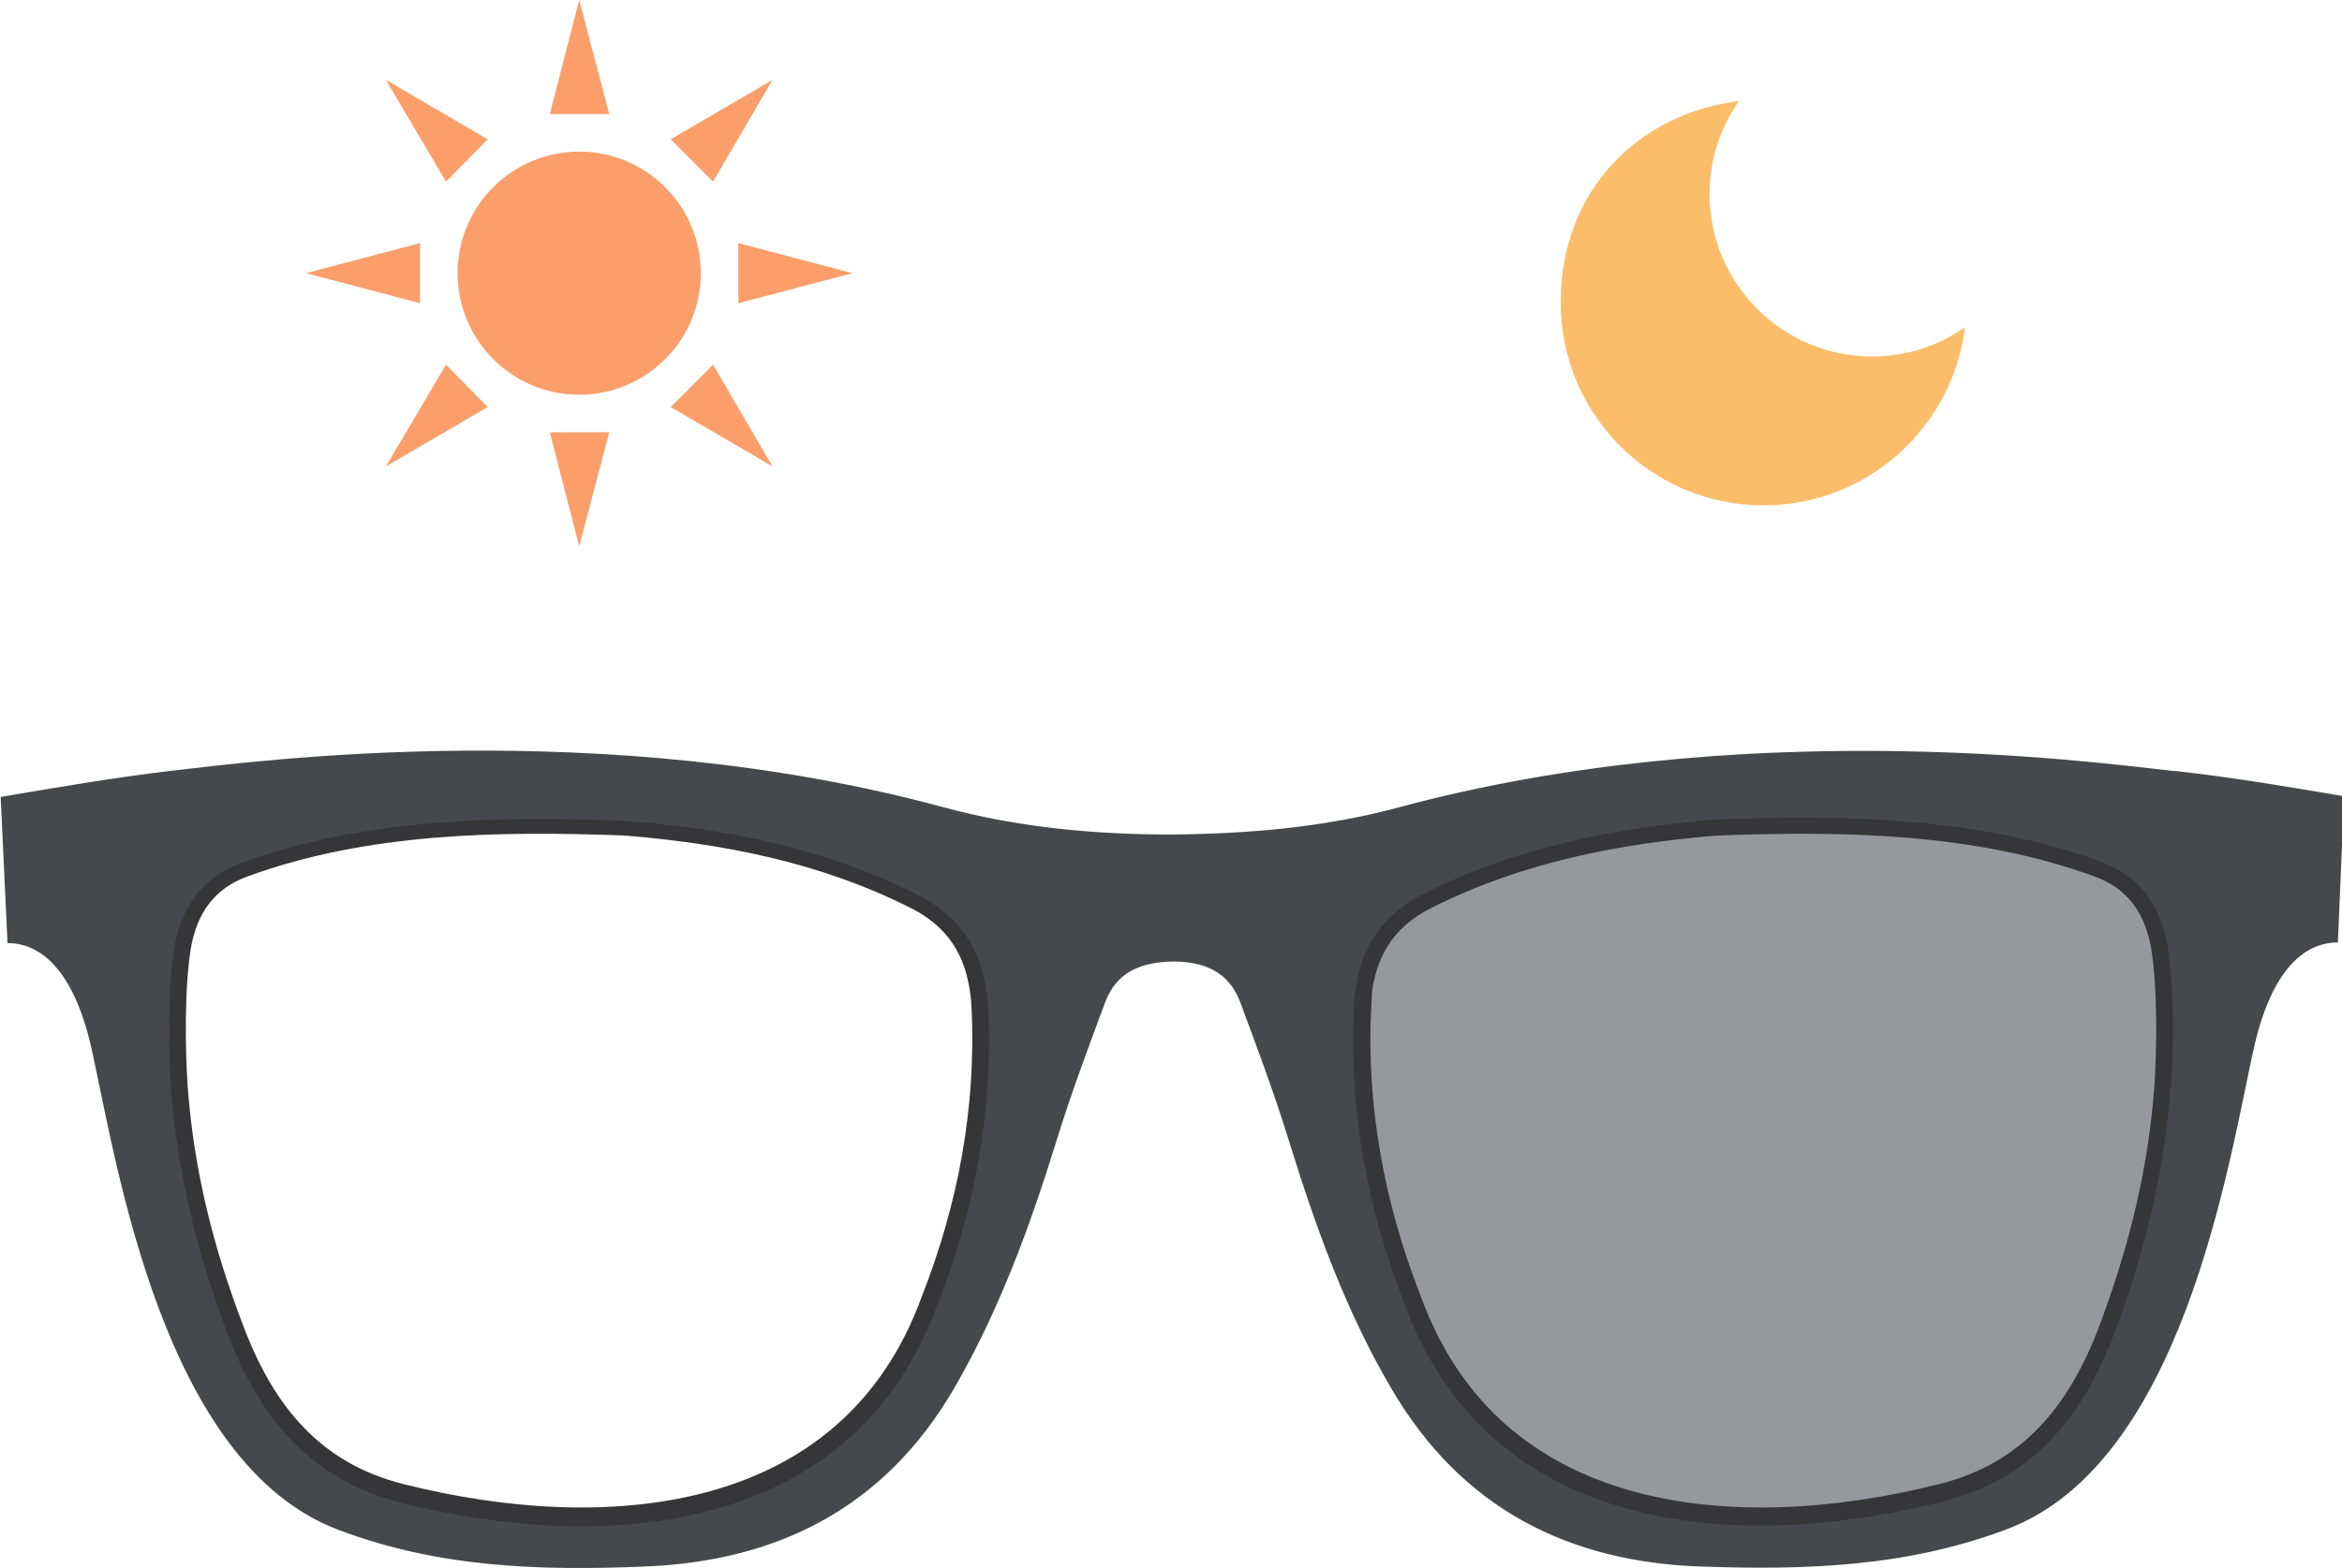 <?xml version="1.0" encoding="UTF-8"?><svg xmlns="http://www.w3.org/2000/svg" viewBox="0 0 34.29 22.96"><g style="isolation:isolate;"><g id="b"><g id="c"><g><g><g><path d="M19.82,14.75c.04-.79,.36-1.35,1.06-1.69,1.34-.67,2.78-.95,4.25-1.07,1.88-.07,3.82-.04,5.61,.61,.59,.21,.9,.66,1,1.26,.1,.64,.08,1.53,.05,2.02-.09,1.29-.39,2.47-.83,3.64-.46,1.21-1.19,2.12-2.51,2.45-3.06,.77-6.66,.46-7.88-2.91-.54-1.38-.81-2.82-.74-4.32Z" style="fill:#6c6d73; mix-blend-mode:multiply; opacity:.7;"/><path d="M19.82,14.75c.04-.79,.36-1.35,1.06-1.69,1.34-.67,2.78-.95,4.25-1.07,1.88-.07,3.82-.04,5.61,.61,.59,.21,.9,.66,1,1.26,.1,.64,.08,1.53,.05,2.02-.09,1.29-.39,2.47-.83,3.64-.46,1.21-1.19,2.12-2.51,2.45-3.06,.77-6.66,.46-7.88-2.91-.54-1.38-.81-2.82-.74-4.32Z" style="fill:none; stroke:#363638; stroke-miterlimit:10; stroke-width:.49px;"/></g><path d="M14.47,14.75c-.04-.79-.36-1.35-1.06-1.69-1.34-.67-2.78-.95-4.25-1.07-1.88-.07-3.82-.04-5.61,.61-.59,.21-.9,.66-1,1.26-.1,.64-.08,1.53-.05,2.02,.09,1.29,.39,2.47,.84,3.64,.46,1.21,1.19,2.12,2.51,2.45,3.06,.77,6.66,.46,7.88-2.91,.54-1.38,.81-2.82,.74-4.32Z" style="fill:none; stroke:#363638; stroke-miterlimit:10; stroke-width:.49px;"/><path d="M31.82,11.29c-1.31-.15-6.35-.81-11.33,.53-1.11,.3-2.23,.39-3.34,.4-1.11,0-2.23-.1-3.34-.4-4.98-1.35-10.02-.68-11.33-.53-.83,.1-1.65,.24-2.47,.38l.1,2.14c.54,0,1,.48,1.24,1.59,.37,1.69,1.04,6.03,3.6,7,1.48,.56,2.96,.6,4.46,.54,1.97-.07,3.54-.86,4.56-2.61,.66-1.14,1.11-2.37,1.5-3.63,.21-.68,.46-1.35,.71-2.02,.17-.46,.54-.59,.99-.6,.45,0,.82,.14,.99,.6,.25,.67,.5,1.34,.71,2.02,.39,1.26,.83,2.49,1.5,3.63,1.02,1.75,2.59,2.55,4.56,2.61,1.5,.05,2.98,.01,4.46-.55,2.56-.97,3.23-5.31,3.6-7,.24-1.11,.7-1.59,1.24-1.59l.09-2.14c-.82-.14-1.65-.28-2.47-.37Zm-18.09,7.8c-1.22,3.37-4.82,3.68-7.88,2.91-1.31-.34-2.05-1.25-2.51-2.45-.45-1.18-.74-2.35-.84-3.64-.03-.49-.05-1.39,.05-2.02,.1-.6,.41-1.05,1-1.26,1.79-.65,3.73-.68,5.61-.61,1.47,.11,2.91,.4,4.25,1.07,.7,.35,1.02,.9,1.06,1.69,.07,1.5-.2,2.94-.74,4.32Zm18.05-3.19c-.09,1.29-.39,2.47-.83,3.64-.46,1.21-1.19,2.12-2.51,2.45-3.06,.77-6.66,.46-7.88-2.91-.54-1.38-.81-2.82-.74-4.32,.04-.79,.36-1.35,1.06-1.69,1.34-.67,2.78-.95,4.25-1.07,1.88-.07,3.82-.04,5.61,.61,.59,.21,.9,.66,1,1.26,.1,.64,.08,1.53,.05,2.02Z" style="fill:#47484c;"/></g><path d="M25.46,1.48c-.27,.39-.43,.85-.43,1.36,0,1.31,1.06,2.38,2.38,2.38,.51,0,.98-.16,1.36-.43-.18,1.47-1.43,2.61-2.95,2.61-1.64,0-2.97-1.33-2.97-2.97s1.14-2.77,2.61-2.95Z" style="fill:#fbbd6a; mix-blend-mode:multiply;"/><g><circle cx="8.48" cy="4" r="1.78" style="fill:#fb9e6a;"/><g><polygon points="8.92 6.33 8.48 8 8.05 6.33 8.92 6.33" style="fill:#fb9e6a;"/><polygon points="8.05 1.67 8.48 0 8.92 1.67 8.05 1.67" style="fill:#fb9e6a;"/></g><g><polygon points="6.15 4.44 4.48 4 6.15 3.56 6.15 4.44" style="fill:#fb9e6a;"/><polygon points="10.81 3.56 12.48 4 10.81 4.44 10.81 3.56" style="fill:#fb9e6a;"/></g><g><polygon points="7.14 5.96 5.65 6.83 6.53 5.34 7.14 5.96" style="fill:#fb9e6a;"/><polygon points="9.82 2.04 11.31 1.17 10.44 2.66 9.82 2.04" style="fill:#fb9e6a;"/></g><g><polygon points="6.53 2.66 5.65 1.17 7.14 2.04 6.53 2.66" style="fill:#fb9e6a;"/><polygon points="10.44 5.34 11.31 6.83 9.82 5.96 10.44 5.34" style="fill:#fb9e6a;"/></g></g></g></g></g></g></svg>